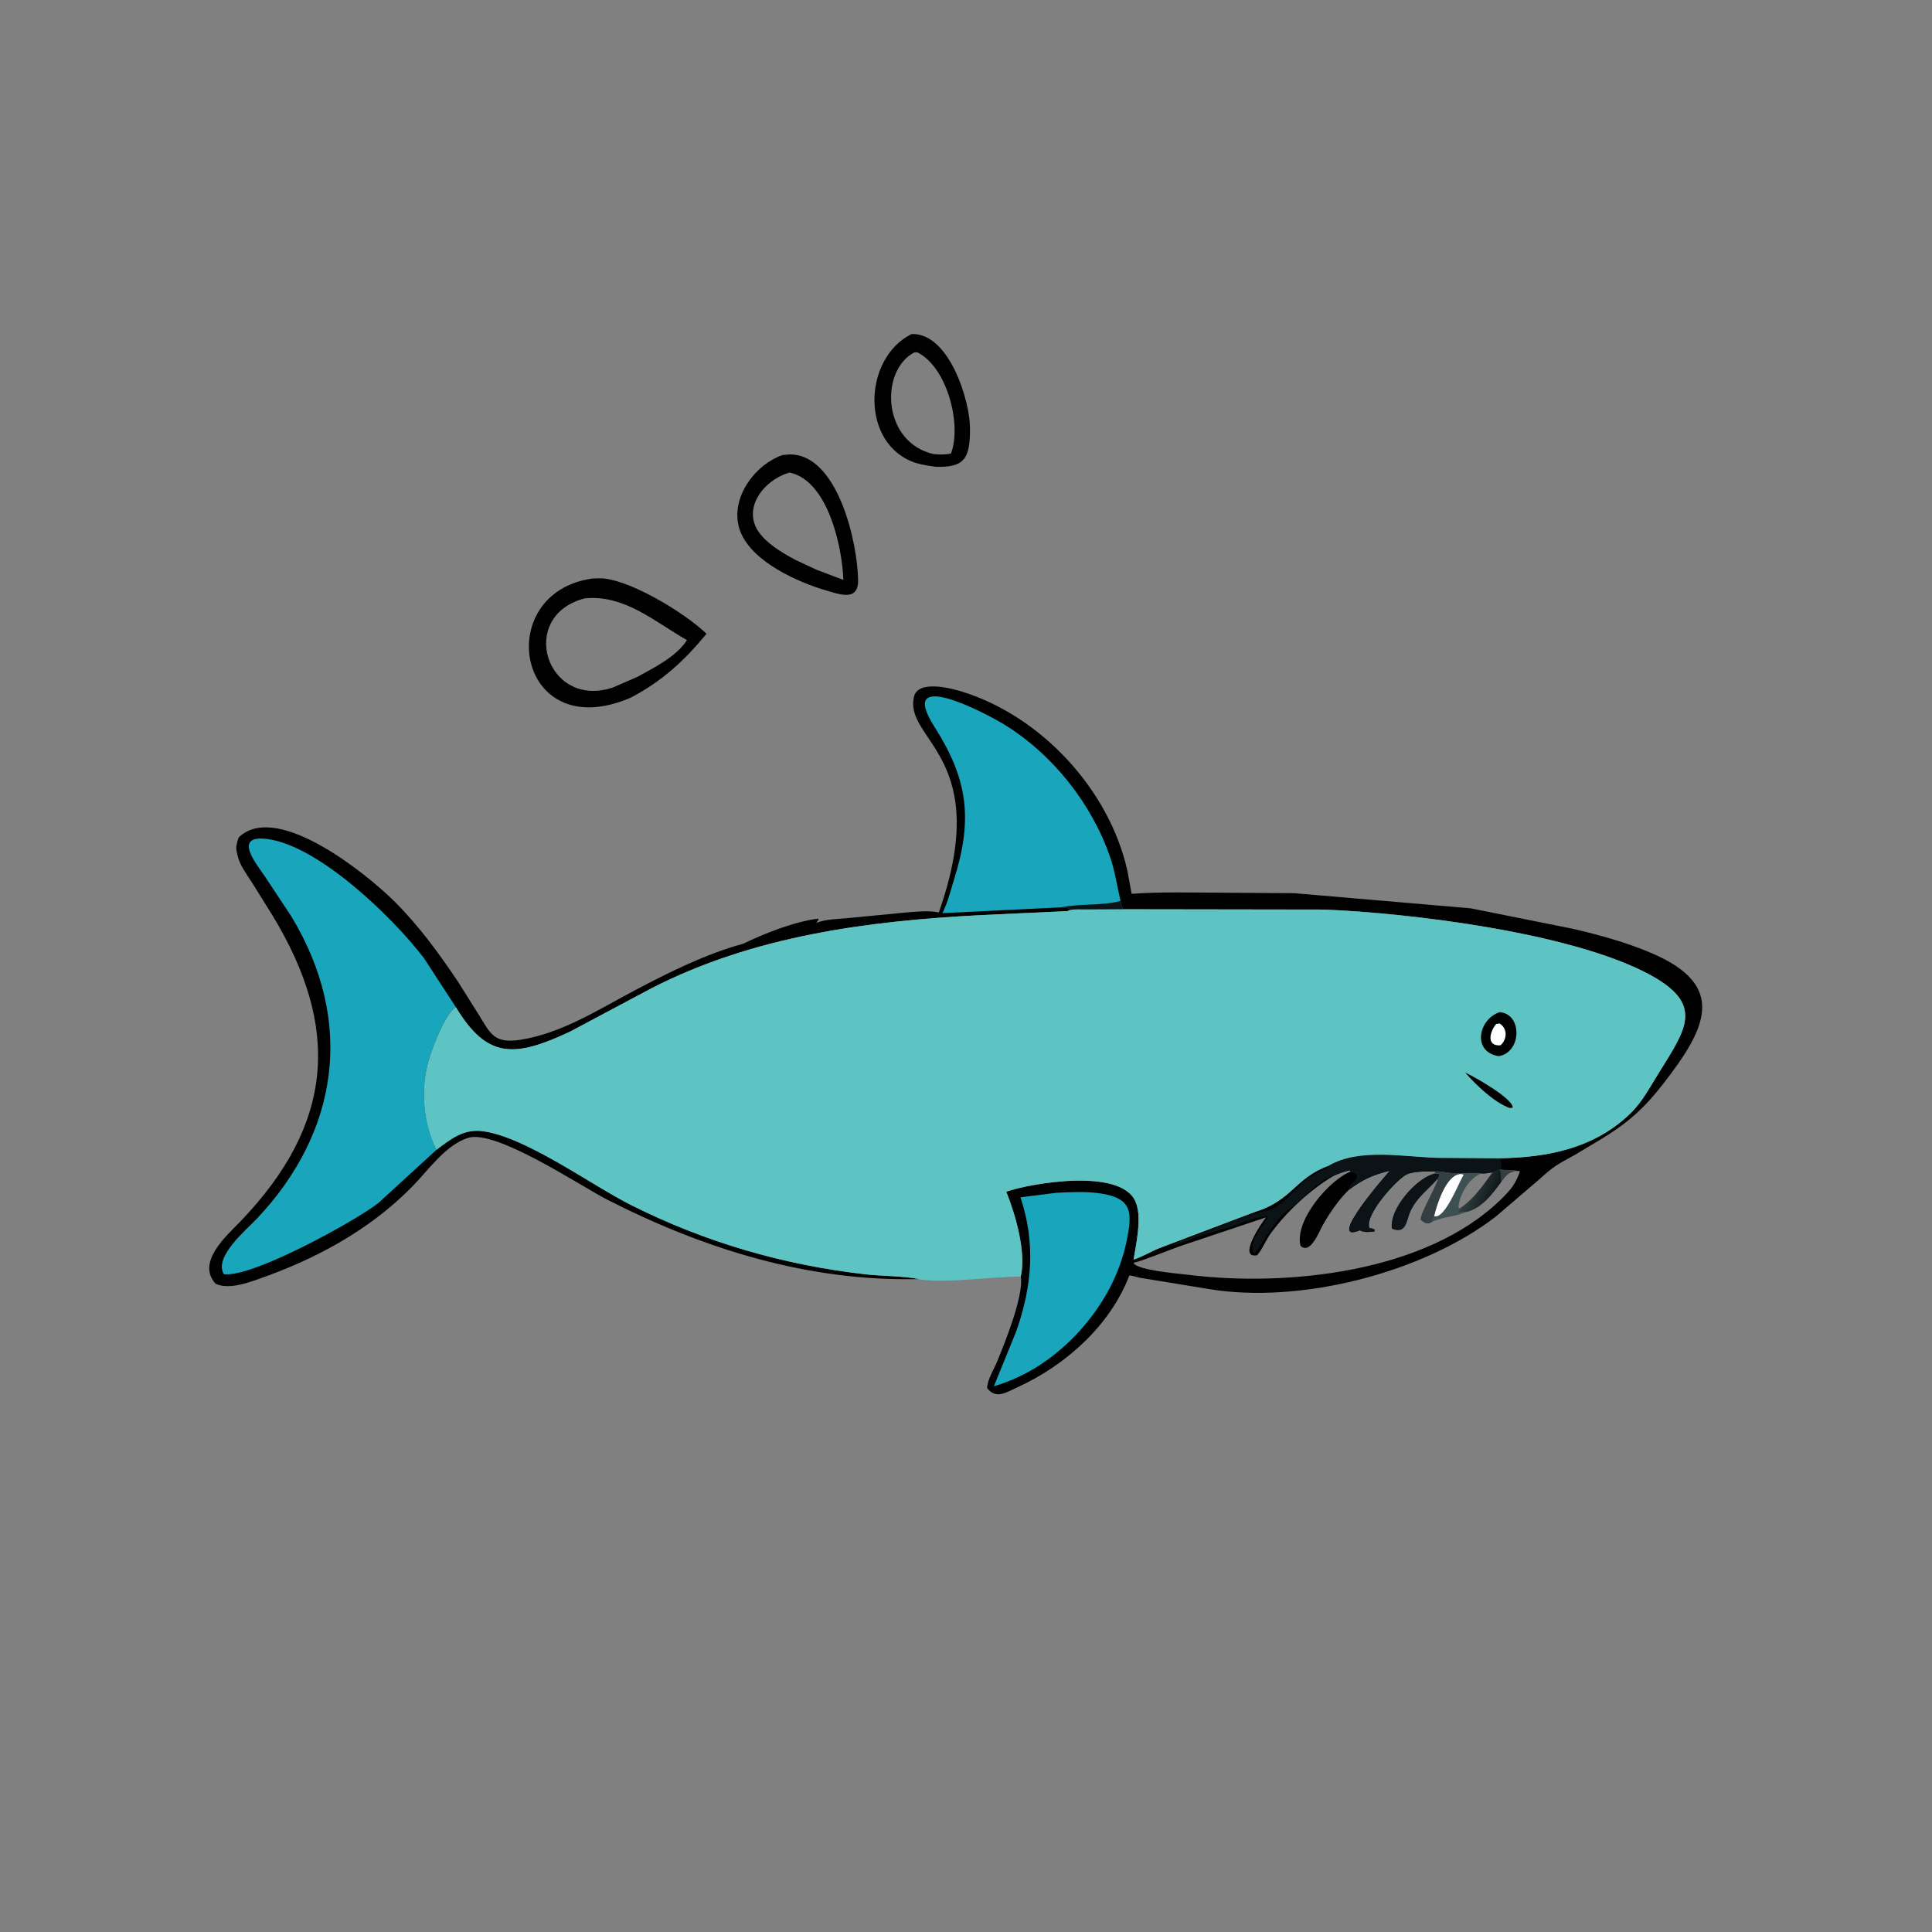 <svg version="1.1" xmlns="http://www.w3.org/2000/svg" style="display: block;" viewBox="0 0 2048 2048" width="640" height="640">
<rect x="0" y="0" width="2048" height="2048" fill="#808080" stroke="none"/>
<defs>
	<linearGradient id="Gradient1" gradientUnits="userSpaceOnUse" x1="1582.8" y1="1269.89" x2="1553.63" y2="1258.45">
		<stop class="stop0" offset="0" stop-opacity="1" stop-color="rgb(16,24,25)"/>
		<stop class="stop1" offset="1" stop-opacity="1" stop-color="rgb(53,67,70)"/>
	</linearGradient>
</defs>
<path transform="translate(0,0)" fill="rgb(1,1,1)" d="M 966.308 354.084 C 1005.81 352.496 1028.16 424.019 1028.25 454.118 C 1028.35 485.591 1022.8 495.886 991.589 494.798 C 985.008 493.792 978.074 492.942 971.706 490.99 C 912.06 472.704 913.821 380.29 966.308 354.084 z M 969.393 373.5 C 933.247 391.988 934.777 465.394 985.944 480.376 L 990.158 481.409 C 996.524 481.907 1001.84 482.082 1008.11 480.713 C 1019.67 450.012 1004.05 389.224 972.45 373.5 L 969.393 373.5 z"/>
<path transform="translate(0,0)" fill="rgb(1,1,1)" d="M 829.409 482.393 L 836.795 481.732 C 888.358 480.975 909.263 576.305 909.614 615.244 C 909.829 639.162 887.788 629.191 870.764 624.385 C 839.761 614.579 790.23 591.311 782.711 556.55 C 775.975 525.413 800.89 492.379 829.409 482.393 z M 837.015 500.938 C 815.327 506.821 792.593 529.489 799.345 553.811 C 804.309 571.691 827.92 585.354 843.199 593.519 L 865.328 603.859 L 893.993 614.735 C 892.967 580.733 877.748 509.33 837.015 500.938 z"/>
<path transform="translate(0,0)" fill="rgb(1,1,1)" d="M 628.156 613.241 L 634.918 613.002 C 664.766 612.457 725.734 649.351 748.97 671.824 C 725.072 700.778 701.527 722.358 668.317 739.692 C 547.043 791.597 520.637 627.915 628.156 613.241 z M 620.022 634.253 C 547.865 652.783 578.895 752.248 649.673 728.796 L 675.689 717.485 C 692.829 708.021 717.409 695.885 728.199 678.526 C 693.891 659.07 662.266 630.258 620.022 634.253 z"/>
<path transform="translate(0,0)" fill="rgb(1,1,1)" d="M 865.498 978.304 C 875.797 973.978 889.408 974.332 900.44 973.048 L 964.634 966.875 C 974.805 966.282 985.124 965.112 995.199 967.222 C 1052.69 803.883 960.499 785.867 968.5 740.444 L 968.681 739.302 C 972.34 719.751 1009.38 729.841 1020.93 733.5 C 1104.21 759.877 1175.85 837.082 1195.06 923 L 1199.6 947.484 C 1231.37 945.16 1263.82 946.286 1295.7 946.295 L 1372 946.818 L 1559.1 962.88 L 1667.07 984.5 C 1695.42 991.109 1723.72 998.838 1750.56 1010.27 C 1831.96 1044.94 1808.24 1090.62 1763.43 1148.43 C 1743.06 1174.7 1725.7 1190.34 1696.81 1207.81 L 1669.99 1223.89 C 1649.33 1235.28 1648.3 1235.31 1630.75 1250.98 L 1585.96 1289.35 C 1508.45 1349.33 1377.85 1382.75 1280.76 1366.32 L 1207.71 1354.37 C 1204.47 1353.69 1200.36 1351.99 1197.12 1352.16 C 1176.71 1405.4 1129.1 1447.65 1078 1470.84 C 1066.16 1476.21 1055.91 1483.42 1046.39 1471.5 C 1046.63 1462.5 1053.29 1452.2 1056.75 1443.88 C 1064.43 1425.35 1085.62 1373.36 1082.04 1353.24 C 1088.16 1327.34 1076.15 1286.67 1066.69 1263.25 C 1093 1254.06 1189.35 1237.56 1203.91 1274.35 L 1204.4 1275.68 C 1210.38 1291.8 1204.29 1319.07 1201.62 1335.29 C 1210.93 1332.26 1219.84 1326.78 1229 1323.05 L 1330.64 1284.57 C 1369.68 1272.68 1372.77 1248.49 1408.76 1235.6 L 1408.98 1235.34 C 1441.17 1216.89 1487.98 1226.4 1523.93 1227.38 L 1589.79 1227.78 C 1640.39 1226.87 1688.74 1217.69 1727.2 1181.39 C 1740.07 1169.24 1748.26 1153.75 1757.46 1138.87 C 1787.14 1090.85 1808.22 1064.54 1746.86 1032.15 C 1663.81 988.325 1494.16 967.875 1403.74 964.176 L 1190.46 963.857 L 1148.56 964.084 C 1143.69 964.15 1135.61 963.453 1131.5 965.85 L 1040.5 970.022 C 920.227 976.178 799.099 991.922 690.632 1047.59 L 604.182 1093.61 C 544.962 1121.44 516.296 1122.25 483.377 1067.84 C 472.453 1073.45 459.293 1108.79 455.424 1120.8 C 445.47 1151.7 448.088 1190.03 462.626 1218.87 C 478.082 1207.24 491.685 1196.2 512.404 1199.19 C 558.613 1205.88 626.298 1255.95 668.972 1277.41 C 747.191 1316.75 830.424 1340.96 917.371 1350.81 C 935.98 1352.91 955.295 1352.4 973.696 1355.75 L 973.722 1355.86 L 973.522 1355.88 C 856.67 1358.52 746.103 1324.05 643.009 1271.32 C 615.987 1257.5 525.816 1197.07 496.395 1206.12 C 472.267 1213.54 453.812 1240.84 436.561 1258.3 C 391.124 1304.28 334.584 1334.74 273.788 1355.95 C 260.659 1360.53 241.71 1367.04 228.5 1360.8 C 207.762 1337.76 240.547 1309.69 254.961 1294.66 C 355.048 1190.36 360.516 1088.42 288.877 970.424 L 267.447 936.069 C 262.109 927.669 254.13 917.139 251.923 907.338 L 251.644 906.005 C 250.912 902.718 249.987 899.584 250.698 896.21 L 250.983 895 C 251.577 892.407 252.072 888.725 253.967 886.729 L 255.5 885.514 C 296.536 852.122 388.046 925.866 417.544 954.982 C 443.206 980.313 465.009 1010.14 485.096 1040 L 507.313 1075.34 C 519.961 1096.1 524.071 1106.38 551.203 1102.28 C 595.087 1095.66 635.129 1069.74 673.853 1049.31 C 709.334 1030.6 748.813 1010.93 787.807 1000.42 C 810.86 989.212 842.173 976.97 867 973.824 L 867.867 975 C 866.457 976.492 866.697 976.014 865.914 977.466 L 865.498 978.304 z M 1589.16 1239.85 C 1586.72 1240.7 1584.41 1241.45 1582.13 1242.7 C 1578.21 1243.38 1574.46 1244.11 1570.45 1243.88 C 1562.5 1242.96 1554.48 1243.52 1546.51 1243.9 C 1538.33 1244.23 1529.85 1241.63 1521.35 1241.7 C 1512.53 1241.85 1497.41 1241.18 1489.81 1245.65 C 1479.69 1251.61 1446.57 1287.37 1451.5 1301.74 L 1453.09 1301.97 C 1455.04 1302.32 1455.92 1302.79 1457.5 1303.89 L 1456.5 1305.6 C 1451.11 1305.88 1446.45 1306.77 1441.5 1304.17 C 1404.21 1319.62 1470.88 1243.71 1473.36 1241.05 C 1455.59 1245.18 1443.63 1250.68 1429.22 1261.83 C 1432.25 1252.52 1447.99 1246.58 1431.87 1241.86 L 1430.7 1240.59 C 1424.78 1241.83 1419.67 1243.82 1414.13 1246.17 C 1389.47 1260.67 1364.02 1284.21 1347.13 1307.3 C 1341.74 1314.68 1338.44 1323.81 1332.61 1330.61 C 1311.26 1334.48 1337.69 1295.72 1342.08 1290.44 L 1251 1320.94 C 1244.85 1323.03 1205.23 1338.8 1203 1338.06 L 1201.61 1339 C 1206.44 1346.72 1250.29 1350.18 1259.88 1351.36 C 1364.44 1364.32 1511.92 1348.98 1591.39 1271.1 C 1601.7 1261 1606.52 1255.09 1611.26 1241.55 L 1608.13 1241.17 C 1602.81 1240.09 1595.9 1240.46 1590.34 1239.92 L 1589.16 1239.85 z"/>
<path transform="translate(0,0)" fill="rgb(11,19,23)" d="M 1408.76 1235.6 L 1408.98 1235.34 C 1441.17 1216.89 1487.98 1226.4 1523.93 1227.38 L 1589.79 1227.78 C 1591.46 1230.91 1591.51 1231.57 1591.5 1235 L 1591.51 1237 C 1590.82 1239.31 1591.02 1238.75 1589.16 1239.85 C 1586.72 1240.7 1584.41 1241.45 1582.13 1242.7 C 1578.21 1243.38 1574.46 1244.11 1570.45 1243.88 C 1562.5 1242.96 1554.48 1243.52 1546.51 1243.9 C 1538.33 1244.23 1529.85 1241.63 1521.35 1241.7 C 1512.53 1241.85 1497.41 1241.18 1489.81 1245.65 C 1479.69 1251.61 1446.57 1287.37 1451.5 1301.74 L 1453.09 1301.97 C 1455.04 1302.32 1455.92 1302.79 1457.5 1303.89 L 1456.5 1305.6 C 1451.11 1305.88 1446.45 1306.77 1441.5 1304.17 C 1404.21 1319.62 1470.88 1243.71 1473.36 1241.05 C 1455.59 1245.18 1443.63 1250.68 1429.22 1261.83 C 1432.25 1252.52 1447.99 1246.58 1431.87 1241.86 L 1430.7 1240.59 C 1424.78 1241.83 1419.67 1243.82 1414.13 1246.17 L 1404.5 1250 C 1391.06 1258.64 1380.45 1272.4 1367.25 1281.25 C 1357.56 1287.75 1349.35 1299.94 1342.94 1309.56 L 1337.75 1317.75 C 1335.32 1321.84 1332.77 1325.06 1329.75 1328.75 C 1326.72 1325.72 1328.42 1323.55 1327 1320 C 1327.98 1318.34 1328.8 1317.15 1328.98 1315.17 L 1329 1314 C 1331.7 1310.48 1333.52 1306.18 1335.98 1302.48 L 1340.25 1296.25 C 1341.42 1293.96 1341.89 1293.53 1343.75 1291.75 L 1343.75 1289.25 C 1337.27 1289.06 1322.05 1293.65 1315.56 1296.59 L 1310.75 1298.75 C 1308.42 1299.38 1305.98 1300.34 1303.67 1300.8 L 1300.75 1301.75 C 1295.13 1303.3 1268.37 1310.85 1264 1313 L 1261 1314.5 C 1259.44 1315.09 1259.24 1314.75 1257.75 1315.91 L 1256.75 1316.75 C 1251.97 1316.9 1247.21 1320.34 1243 1319.5 L 1245 1318.5 C 1254.87 1314.91 1264.55 1310.29 1274.5 1306.97 L 1279 1305.5 C 1286.37 1303.42 1293.23 1299.39 1300.5 1296.97 L 1305 1295.5 C 1307.33 1294.84 1309.22 1293.73 1311.5 1292.97 L 1316 1291.5 C 1318.33 1290.84 1320.22 1289.73 1322.5 1288.97 L 1332.75 1285.75 C 1336.93 1284.23 1341.59 1284.07 1345.75 1282.75 L 1347.5 1282 C 1348.77 1281.48 1349.79 1281.17 1350.92 1280.36 L 1351.75 1279.75 C 1366.22 1272.12 1377.12 1253.61 1393.75 1244.75 L 1397 1243 C 1399.62 1241.31 1402.63 1239.93 1405.57 1238.83 L 1406.49 1238.5 C 1408.51 1237.6 1408.09 1237.48 1408.76 1235.6 z"/>
<path transform="translate(0,0)" fill="rgb(25,165,187)" d="M 1119.59 1264.43 C 1134.23 1263.66 1150.81 1262.87 1165.28 1264.89 C 1201.21 1269.91 1200.65 1285.67 1193.72 1317.97 C 1182.55 1370.02 1146.51 1417.94 1102.47 1446.93 C 1087.14 1456.71 1071.04 1464.43 1053.55 1469.48 L 1077.38 1410.93 C 1094.3 1362.64 1097.76 1317.54 1081.76 1269.2 L 1119.59 1264.43 z"/>
<path transform="translate(0,0)" fill="rgb(51,63,65)" d="M 1590.34 1239.92 C 1595.9 1240.46 1602.81 1240.09 1608.13 1241.17 C 1599.18 1242.55 1597.11 1245.34 1591.49 1252.74 C 1591.71 1248.42 1590.93 1244.19 1590.34 1239.92 z"/>
<path transform="translate(0,0)" fill="rgb(11,19,23)" d="M 1524.42 1249.17 C 1514.09 1260.92 1502.64 1268.69 1495.52 1283.31 C 1490.73 1293.14 1491.23 1309.1 1475.51 1302.5 C 1472 1281.64 1502.13 1247.86 1521.03 1243.9 L 1525.54 1244.5 C 1525.64 1246.48 1525.31 1247.41 1524.42 1249.17 z"/>
<path transform="translate(0,0)" fill="rgb(1,1,1)" d="M 1429.22 1261.83 C 1418.53 1272.48 1408.96 1286.52 1401.64 1299.69 C 1398.55 1305.25 1388.87 1330.58 1378.54 1320.5 C 1372.12 1293.4 1409.4 1250.51 1431.87 1241.86 C 1447.99 1246.58 1432.25 1252.52 1429.22 1261.83 z"/>
<path transform="translate(0,0)" fill="rgb(61,81,83)" d="M 1589.16 1239.85 L 1590.34 1239.92 C 1590.93 1244.19 1591.71 1248.42 1591.49 1252.74 C 1581.9 1265.89 1571.62 1279.98 1555.11 1284.64 L 1554.35 1284.68 C 1542.7 1289.9 1528.32 1289.84 1517.29 1295.66 C 1512.84 1298.2 1509.61 1296.16 1506.13 1293 C 1504.83 1287.64 1522.07 1258.71 1524.22 1250.05 L 1524.42 1249.17 C 1525.31 1247.41 1525.64 1246.48 1525.54 1244.5 L 1521.03 1243.9 L 1521.35 1241.7 C 1529.85 1241.63 1538.33 1244.23 1546.51 1243.9 C 1554.48 1243.52 1562.5 1242.96 1570.45 1243.88 C 1574.46 1244.11 1578.21 1243.38 1582.13 1242.7 C 1584.41 1241.45 1586.72 1240.7 1589.16 1239.85 z M 1589.16 1239.85 C 1586.72 1240.7 1584.41 1241.45 1582.13 1242.7 C 1578.21 1243.38 1574.46 1244.11 1570.45 1243.88 C 1556.93 1248.35 1546.63 1267.91 1545.94 1280 L 1548.01 1280.75 L 1544.5 1285.51 C 1546.62 1285.5 1547.43 1286.06 1549 1284.51 L 1554.35 1284.68 L 1555.11 1284.64 C 1571.62 1279.98 1581.9 1265.89 1591.49 1252.74 C 1591.71 1248.42 1590.93 1244.19 1590.34 1239.92 L 1589.16 1239.85 z"/>
<path transform="translate(0,0)" fill="rgb(254,254,254)" d="M 1547 1244.56 C 1548.94 1244.63 1549.95 1244.23 1551.49 1245.5 L 1550.9 1246.44 C 1546.29 1253.9 1531.26 1293.44 1520.15 1289.04 C 1523.2 1276.49 1532.56 1246.65 1547 1244.56 z"/>
<path transform="translate(0,0)" fill="rgb(51,63,65)" d="M 1521.35 1241.7 C 1529.85 1241.63 1538.33 1244.23 1546.51 1243.9 L 1547 1244.56 C 1532.56 1246.65 1523.2 1276.49 1520.15 1289.04 C 1518.81 1291.29 1518.05 1293.19 1517.29 1295.66 C 1512.84 1298.2 1509.61 1296.16 1506.13 1293 C 1504.83 1287.64 1522.07 1258.71 1524.22 1250.05 L 1524.42 1249.17 C 1525.31 1247.41 1525.64 1246.48 1525.54 1244.5 L 1521.03 1243.9 L 1521.35 1241.7 z"/>
<path transform="translate(0,0)" fill="url(#Gradient1)" d="M 1589.16 1239.85 L 1590.34 1239.92 C 1590.93 1244.19 1591.71 1248.42 1591.49 1252.74 C 1581.9 1265.89 1571.62 1279.98 1555.11 1284.64 L 1554.35 1284.68 L 1549 1284.51 C 1547.43 1286.06 1546.62 1285.5 1544.5 1285.51 L 1548.01 1280.75 L 1545.94 1280 C 1546.63 1267.91 1556.93 1248.35 1570.45 1243.88 C 1574.46 1244.11 1578.21 1243.38 1582.13 1242.7 C 1584.41 1241.45 1586.72 1240.7 1589.16 1239.85 z M 1582.13 1242.7 C 1578.21 1243.38 1574.46 1244.11 1570.45 1243.88 C 1556.93 1248.35 1546.63 1267.91 1545.94 1280 L 1548.01 1280.75 C 1563.45 1269.58 1571.01 1257.85 1582.13 1242.7 z"/>
<path transform="translate(0,0)" fill="rgb(25,165,187)" d="M 1124.56 961.849 L 998.985 967.969 C 1004.64 956.962 1007.8 943.583 1011.5 931.759 C 1031.53 867.705 1025.83 825.807 990.527 770.377 C 949.723 706.313 1044.15 755.488 1064.7 768.119 C 1115.78 799.507 1157.22 851.818 1176.76 908.5 C 1182.01 923.732 1184.17 939.498 1187.84 955.088 C 1188.52 958.208 1189.36 961.073 1190.46 964.069 L 1148.56 964.084 C 1143.69 964.15 1135.61 963.453 1131.5 965.85 L 1134.3 964 C 1132 961.61 1127.85 962.107 1124.56 961.849 z"/>
<path transform="translate(0,0)" fill="rgb(11,19,23)" d="M 1187.84 955.088 C 1188.52 958.208 1189.36 961.073 1190.46 964.069 L 1148.56 964.084 C 1143.69 964.15 1135.61 963.453 1131.5 965.85 L 1134.3 964 C 1132 961.61 1127.85 962.107 1124.56 961.849 C 1145.15 957.654 1167.4 960.309 1187.84 955.088 z"/>
<path transform="translate(0,0)" fill="rgb(25,165,187)" d="M 462.626 1218.87 L 401.118 1275.23 C 377.366 1293.88 268.041 1354.34 237.5 1350.72 L 236.9 1349.93 C 227.023 1331.92 261.8 1302.91 271.82 1292.35 C 359.01 1200.43 376.529 1083.32 308.895 971.528 L 280.567 928.687 C 271.999 916.108 246.031 884.592 283.344 889.381 C 338.061 896.405 417.25 973.277 449.571 1015.91 L 483.377 1067.84 C 472.453 1073.45 459.293 1108.79 455.424 1120.8 C 445.47 1151.7 448.088 1190.03 462.626 1218.87 z"/>
<path transform="translate(0,0)" fill="rgb(93,195,195)" d="M 1190.46 963.859 L 1403.74 964.176 C 1494.16 967.875 1663.81 988.325 1746.86 1032.15 C 1808.22 1064.54 1787.14 1090.85 1757.46 1138.87 C 1748.26 1153.75 1740.07 1169.24 1727.2 1181.39 C 1688.74 1217.69 1640.39 1226.87 1589.79 1227.88 L 1523.93 1227.38 C 1487.98 1226.4 1441.17 1216.89 1408.98 1235.34 L 1408.76 1235.6 C 1372.77 1248.49 1369.68 1272.68 1330.64 1284.57 L 1229 1323.05 C 1219.84 1326.78 1210.93 1332.26 1201.62 1335.29 C 1204.29 1319.07 1210.38 1291.8 1204.4 1275.68 L 1203.91 1274.35 C 1189.35 1237.56 1093 1254.06 1066.69 1263.25 C 1076.15 1286.67 1088.16 1327.34 1082.04 1353.24 C 1048.05 1353.31 1006.33 1360.56 973.722 1356.17 L 973.696 1355.75 C 955.295 1352.4 935.98 1352.91 917.371 1350.81 C 830.424 1340.96 747.191 1316.75 668.972 1277.41 C 626.298 1255.95 558.613 1205.88 512.404 1199.19 C 491.685 1196.2 478.082 1207.24 462.626 1218.87 C 448.088 1190.03 445.47 1151.7 455.424 1120.8 C 459.293 1108.79 472.453 1073.45 483.377 1067.84 C 516.296 1122.25 544.962 1121.44 604.182 1093.61 L 690.632 1047.59 C 799.099 991.922 920.227 976.178 1040.5 970.022 L 1131.5 965.786 C 1135.61 963.453 1143.69 964.15 1148.56 964.084 L 1190.46 963.859 z"/>
<path transform="translate(0,0)" fill="rgb(1,1,1)" d="M 1553.24 1137.02 C 1561.53 1140.64 1603.84 1164.3 1603.5 1174.12 L 1600.5 1174.62 C 1583.49 1168.36 1564.75 1150.24 1553.24 1137.02 z"/>
<path transform="translate(0,0)" fill="rgb(1,1,1)" d="M 1589.68 1072.95 C 1614.01 1074.61 1613.25 1115.89 1588.51 1119.57 C 1560.21 1114.93 1567.11 1080.31 1589.68 1072.95 z"/>
<path transform="translate(0,0)" fill="rgb(254,254,254)" d="M 1585.98 1085.5 L 1589.5 1084.91 C 1598.26 1089.99 1597.83 1101.97 1590.5 1108.08 C 1575 1109.27 1579.41 1093.08 1585.98 1085.5 z"/>
</svg>